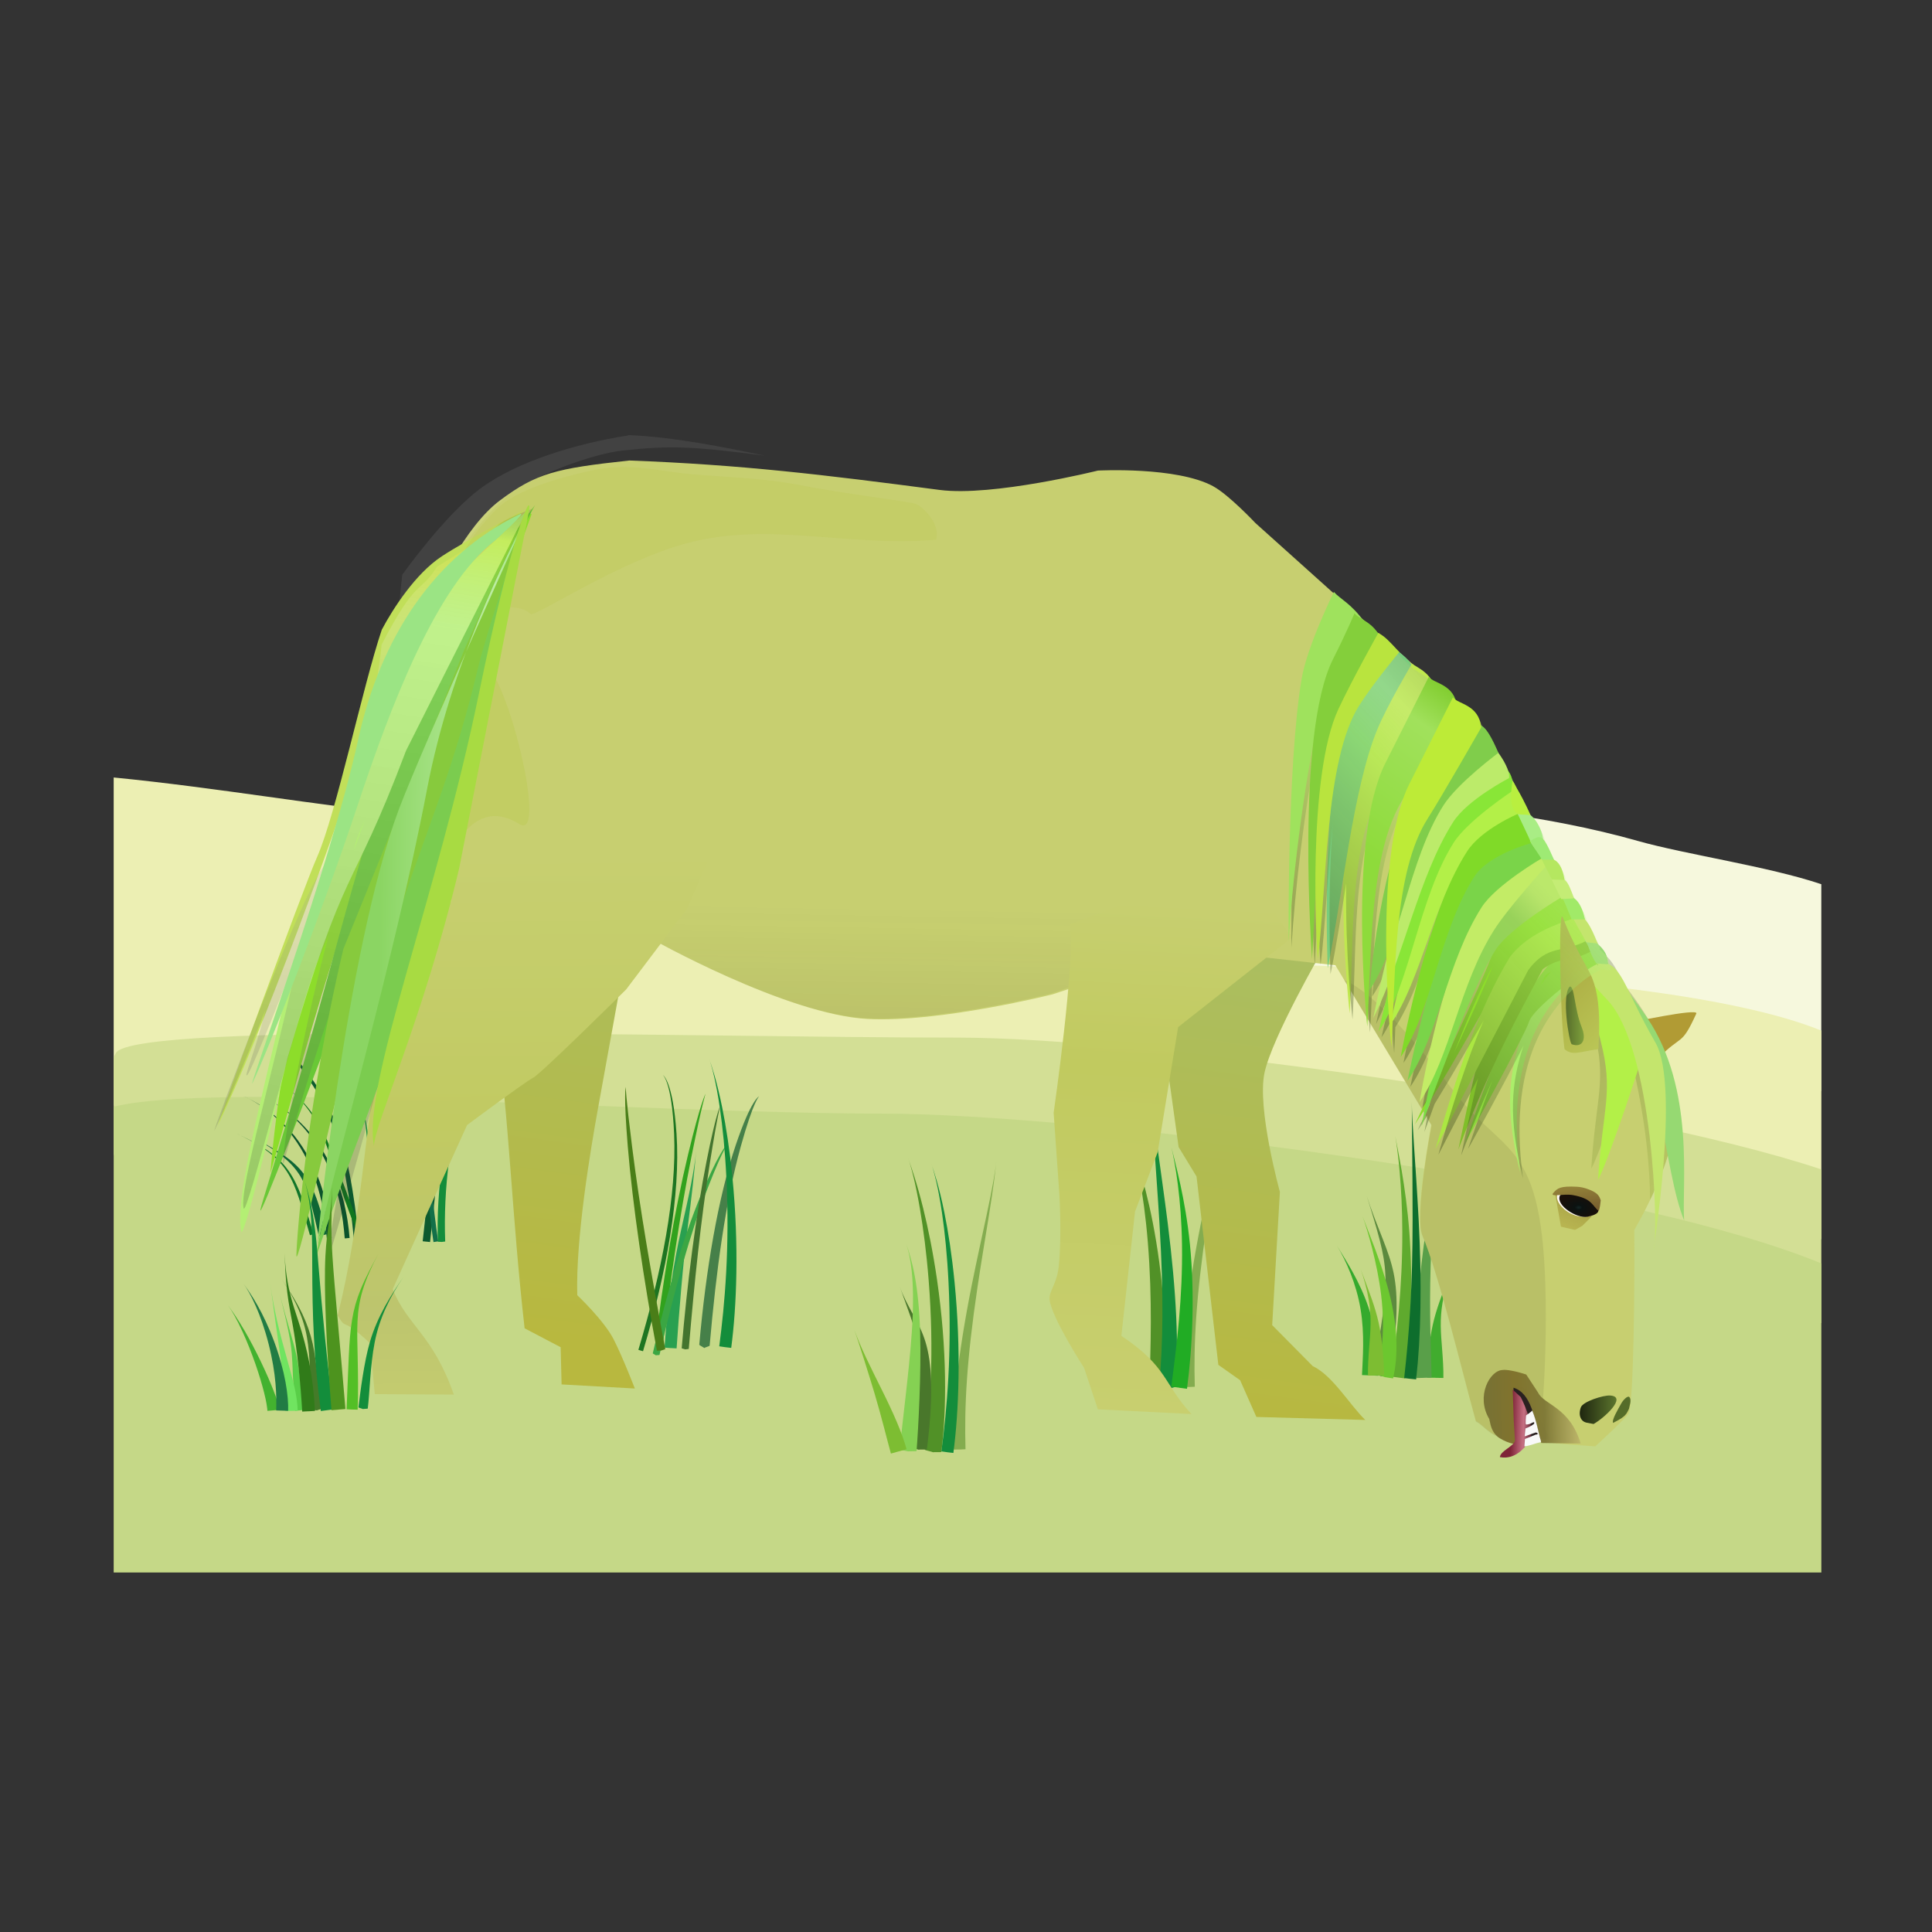 <?xml version="1.0" encoding="UTF-8"?>
<!-- Created with Inkscape (http://www.inkscape.org/) -->
<svg width="200" height="200" version="1.1" viewBox="0 0 52.917 52.917" xmlns="http://www.w3.org/2000/svg" xmlns:cc="http://creativecommons.org/ns#" xmlns:dc="http://purl.org/dc/elements/1.1/" xmlns:rdf="http://www.w3.org/1999/02/22-rdf-syntax-ns#" xmlns:xlink="http://www.w3.org/1999/xlink">
 <rect x="0" y="0" width="52.917" height="52.917" fill="#333333" stroke="none"/>
 <defs>
  <linearGradient id="linearGradient1672">
   <stop stop-color="#b8b83f" offset="0"/>
   <stop stop-color="#a9bf65" offset="1"/>
  </linearGradient>
  <linearGradient id="linearGradient1385" x1="41.387" x2="42.01" y1="39.118" y2="39.136" gradientUnits="userSpaceOnUse">
   <stop stop-color="#7e2437" offset="0"/>
   <stop stop-color="#c77083" offset=".555"/>
   <stop stop-color="#380b15" offset="1"/>
  </linearGradient>
  <linearGradient id="linearGradient1395" x1="43.269" x2="44.275" y1="38.612" y2="38.612" gradientUnits="userSpaceOnUse">
   <stop stop-color="#1e260f" offset="0"/>
   <stop stop-color="#5c752d" offset="1"/>
  </linearGradient>
  <linearGradient id="linearGradient1460" x1="40.744" x2="43.296" y1="38.598" y2="38.535" gradientUnits="userSpaceOnUse">
   <stop stop-color="#787234" offset="0"/>
   <stop stop-color="#81732d" stop-opacity=".996" offset=".291"/>
   <stop stop-color="#807a38" stop-opacity=".996" offset=".608"/>
   <stop stop-color="#bfb86b" offset="1"/>
  </linearGradient>
  <linearGradient id="linearGradient1547" x1="34.55" x2="36.553" y1="39.264" y2="24.39" gradientUnits="userSpaceOnUse" xlink:href="#linearGradient1672"/>
  <linearGradient id="linearGradient1941" x1="37.045" x2="42.73" y1="30.176" y2="24.737" gradientUnits="userSpaceOnUse">
   <stop stop-color="#73e23e" offset="0"/>
   <stop stop-color="#98d25a" offset=".845"/>
   <stop stop-color="#b7e46a" offset=".958"/>
   <stop stop-color="#bbe86b" offset="1"/>
  </linearGradient>
  <linearGradient id="linearGradient1983" x1="44.176" x2="42.252" y1="28.347" y2="26.667" gradientTransform="translate(-.035)" gradientUnits="userSpaceOnUse">
   <stop stop-color="#bac656" offset="0"/>
   <stop stop-color="#a9a73f" offset="1"/>
  </linearGradient>
  <linearGradient id="linearGradient1995" x1="42.846" x2="43.292" y1="27.914" y2="27.914" gradientTransform="translate(.047 -.094)" gradientUnits="userSpaceOnUse">
   <stop stop-color="#576e2b" offset="0"/>
   <stop stop-color="#7b9c3b" offset="1"/>
  </linearGradient>
  <linearGradient id="linearGradient2048" x1="37.305" x2="40.424" y1="23.327" y2="19.024" gradientUnits="userSpaceOnUse">
   <stop stop-color="#8edb3b" offset="0"/>
   <stop stop-color="#a1e15c" offset=".717"/>
   <stop stop-color="#7ac825" offset="1"/>
  </linearGradient>
  <linearGradient id="linearGradient5056" x1="43.403" x2="43.322" y1="33.122" y2="32.528" gradientUnits="userSpaceOnUse">
   <stop stop-color="#7a602f" offset="0"/>
   <stop stop-color="#917f38" offset="1"/>
  </linearGradient>
  <linearGradient id="linearGradient5068" x1="42.935" x2="43.302" y1="33.789" y2="32.941" gradientUnits="userSpaceOnUse">
   <stop stop-color="#ad9e34" stop-opacity=".479" offset="0"/>
   <stop stop-color="#95882d" stop-opacity=".64" offset="1"/>
  </linearGradient>
  <linearGradient id="linearGradient5204" x1="167.52" x2="201.63" y1="69.678" y2="37.151" gradientTransform="matrix(.265 0 0 .265 -7.129 11.6)" gradientUnits="userSpaceOnUse">
   <stop stop-color="#121b04" stop-opacity=".332" offset="0"/>
   <stop stop-color="#afe868" stop-opacity=".379" offset=".545"/>
   <stop stop-color="#d2f2a9" stop-opacity=".303" offset=".661"/>
   <stop stop-color="#101b04" stop-opacity=".365" offset="1"/>
  </linearGradient>
  <linearGradient id="linearGradient5239" x1="49.645" x2="52.023" y1="26.266" y2="32.206" gradientTransform="translate(-6.525 .444)" gradientUnits="userSpaceOnUse">
   <stop stop-color="#1f2f04" stop-opacity=".213" offset="0"/>
   <stop stop-color="#547d0b" stop-opacity=".128" offset="1"/>
  </linearGradient>
  <linearGradient id="linearGradient5252" x1="-84.249" x2="-83.943" y1="119.94" y2="101.7" gradientTransform="matrix(.265 0 0 .265 45.783 -2.126)" gradientUnits="userSpaceOnUse">
   <stop stop-color="#26170c" stop-opacity=".114" offset="0"/>
   <stop stop-color="#323412" stop-opacity="0" offset="1"/>
  </linearGradient>
  <linearGradient id="linearGradient5318" x1="-18.208" x2="-7.601" y1="120.63" y2="53.806" gradientTransform="matrix(.341 0 0 .341 17.472 -4.462)" gradientUnits="userSpaceOnUse">
   <stop stop-opacity=".199" offset="0"/>
   <stop stop-color="#fbfbfb" stop-opacity=".173" offset=".84"/>
   <stop stop-color="#efe820" stop-opacity=".271" offset=".953"/>
   <stop stop-opacity=".118" offset="1"/>
  </linearGradient>
  <linearGradient id="linearGradient5330" x1="30.244" x2="30.962" y1="38.996" y2="24.683" gradientUnits="userSpaceOnUse">
   <stop stop-color="#c8cf70" offset="0"/>
   <stop stop-color="#c1ca5f" offset=".685"/>
   <stop stop-color="#c7cf70" offset="1"/>
  </linearGradient>
  <linearGradient id="linearGradient5352" x1="16.5" x2="16.371" y1="39.229" y2="23.222" gradientTransform="translate(2.008 .146)" gradientUnits="userSpaceOnUse">
   <stop stop-color="#c7cf70" offset="0"/>
   <stop stop-color="#bdc56e" offset=".214"/>
   <stop stop-color="#c1ca62" offset=".541"/>
   <stop stop-color="#c7cf70" offset="1"/>
  </linearGradient>
  <linearGradient id="linearGradient5381" x1="9.191" x2="13.364" y1="24.097" y2="24.13" gradientTransform="translate(1.216 -.187)" gradientUnits="userSpaceOnUse">
   <stop stop-color="#8bd563" offset="0"/>
   <stop stop-color="#bceda2" offset=".738"/>
   <stop stop-color="#95e36b" offset="1"/>
  </linearGradient>
  <linearGradient id="linearGradient5399" x1="34.55" x2="36.553" y1="39.264" y2="24.39" gradientTransform="translate(.327 .047)" gradientUnits="userSpaceOnUse" xlink:href="#linearGradient1672"/>
  <radialGradient id="radialGradient1074" cx="43.237" cy="33.139" r=".539" gradientTransform="matrix(1 0 0 .643 0 11.765)" gradientUnits="userSpaceOnUse">
   <stop stop-color="#142625" offset="0"/>
   <stop stop-color="#0b1211" offset=".19"/>
   <stop stop-color="#190f09" offset="1"/>
  </radialGradient>
 </defs>
 <g>
  <path transform="scale(.265)" d="m103.82 81.729c-27.044 0-72.289 2.169-75.239 4.576-16.959 13.839 1 43.327 58.415 35.057 35.193-5.07 86.151-3.21 101.25-8.607v-21.366c-5.515-1.853-14.017-3.067-19.002-4.482-18.556-5.266-45.135-5.178-65.424-5.178z" fill="#f6f8dd" style="paint-order:normal"/>
  <path transform="scale(.265)" d="m40.822 83.992c-7-0.592-18.498-2.601-29.072-3.633v33.828c5.603 14.444 23.703 30.959 60.133 25.711 35.164-5.065 97.165-5.575 116.37-11.818v-21.557c-17.966-7.305-71.529-7.32-91.766-7.32-20.283 0-36.968-15.267-55.662-15.211z" fill="#ecefb3" style="paint-order:normal"/>
  <path transform="scale(.265)" d="m46.021 106.79c-18.131-0.018-33.113 0.38-34.041 2.043-0.083 0.149-0.155 0.301-0.23 0.451v10.008c6.15 14.269 36.694 29.219 82.4 22.635 34.175-4.923 77.631-2.09 94.1-5.189v-15.871c-20.739-6.912-70.248-13.623-89.295-13.623-13.522 0-34.802-0.435-52.934-0.453z" fill="#d3df95" style="paint-order:normal"/>
  <path transform="scale(.265)" d="m28.301 113.37c-7.557-0.017-13.523 0.249-16.551 1.018v48.141h176.5v-31.945c-21.54-8.867-77.783-15.48-96.838-15.48-16.902 0-44.675-1.692-63.111-1.732z" fill="#c5d887" style="paint-order:normal"/>
 </g>
 <g>
  <path d="m39.312 37.738l0.222 4e-3c0.004-0.24-0.013-0.512-0.036-0.806-0.016-0.211-0.034-0.414-0.036-0.616-0.003-0.207 0.011-0.409 0.048-0.637 0.049-0.298 0.136-0.613 0.221-0.85-0.082 0.229-0.206 0.54-0.306 0.828-0.077 0.222-0.137 0.423-0.184 0.635-0.047 0.21-0.077 0.417-0.099 0.634-0.028 0.269-0.048 0.596-0.052 0.803l0.222 4e-3z" fill="#41ac2e"/>
  <path d="m11.678 34.008l0.101 0.011c0.189-1.754 0.425-4.092 0.74-5.804 0.318-1.732 0.707-2.765 1.031-3.492-0.326 0.73-0.759 1.736-1.131 3.472-0.365 1.702-0.654 4.056-0.842 5.803l0.101 0.011z" fill="#0c5a2e"/>
  <path d="m11.938 34.01l0.065-0.01c-0.133-0.868-0.316-2.343-0.185-4.13 0.135-1.839 0.551-3.304 0.921-4.294-0.373 0.997-0.815 2.437-0.987 4.288-0.166 1.786-0.013 3.286 0.121 4.156l0.065-0.01z" fill="#137049"/>
  <path d="m10.361 34.068c5.03e-4 -0.002 0.121 0.028 0.121 0.026 0.171-0.591 0.353-1.456 0.485-2.681 0.098-0.905 0.151-1.851 0.173-2.756 0.058-2.318-0.041-3.015-0.041-3.015s0.045 0.701-0.082 3.01c-0.05 0.903-0.128 1.839-0.247 2.737-0.162 1.221-0.356 2.051-0.525 2.636-4.95e-4 0.002 0.117 0.041 0.116 0.043z" fill="#0c5a2e"/>
  <path d="m12.094 34.017c-6.1e-5 -0.002 0.1-0.01 0.1-0.012-0.052-1.423 0.122-3.019 0.678-4.746 0.513-1.592 0.789-1.945 0.789-1.945s-0.314 0.327-0.884 1.912c-0.609 1.696-0.835 3.36-0.783 4.785 6e-5 0.002 0.1 3e-3 0.1 0.005z" fill="#138d3b"/>
  <path d="m10.992 34.051c0.002-0.005 0.105 0.011 0.107 0.006 0.262-0.822 0.53-1.993 0.613-3.487 0.079-1.422-0.031-2.737-0.091-3.495 0.059 0.753 0.119 2.083-0.012 3.487-0.14 1.497-0.444 2.607-0.708 3.432-0.002 0.005 0.092 0.052 0.091 0.057z" fill="#0f6d38"/>
  <path d="m9.76 33.951l0.066-0.006c-0.117-1.225-0.317-2.413-0.684-3.319-0.135-0.334-0.28-0.6-0.433-0.836-0.146-0.225-0.29-0.408-0.43-0.598-0.287-0.388-0.465-0.586-0.569-0.688-0.133-0.132-0.155-0.124-0.155-0.124s0.015 0.003 0.136 0.142c0.093 0.108 0.26 0.316 0.534 0.709 0.136 0.196 0.272 0.38 0.411 0.606 0.145 0.236 0.281 0.499 0.408 0.828 0.347 0.899 0.534 2.068 0.651 3.292l0.066-0.006z" fill="#0c5a2e"/>
  <path d="m9.915 33.893l0.061-0.026c-0.207-0.479-0.373-0.899-0.591-1.504-0.142-0.396-0.278-0.79-0.418-1.115-0.146-0.34-0.3-0.615-0.5-0.868-0.264-0.333-0.573-0.577-0.834-0.761 0.261 0.185 0.564 0.437 0.813 0.777 0.189 0.257 0.328 0.535 0.46 0.877 0.125 0.325 0.248 0.727 0.379 1.125 0.195 0.59 0.371 1.062 0.57 1.522l0.061-0.026z" fill="#10771e"/>
  <path d="m9.509 33.913l0.066-5e-3c-0.043-0.564-0.196-1.487-0.702-2.337-0.521-0.876-1.192-1.308-1.705-1.546 0.513 0.238 1.167 0.701 1.647 1.579 0.468 0.856 0.585 1.76 0.627 2.315l0.066-5e-3z" fill="#0b532b"/>
  <path d="m10.07 33.855l0.066 0.006c0.042-0.482 0.086-1.26 0.023-2.079-0.067-0.869-0.236-1.611-0.379-2.202 0.141 0.581 0.282 1.351 0.313 2.206 0.03 0.817-0.047 1.582-0.089 2.064l0.066 0.006z" fill="#138d3b"/>
  <path d="m11.079 29.435z"/>
  <path d="m17.549 36.991l0.063 0.019c0.647-2.16 1.029-4.29 0.918-5.954-0.098-1.464-0.377-1.615-0.377-1.615s0.248 0.17 0.311 1.619c0.072 1.669-0.33 3.744-0.979 5.912l0.063 0.019z" fill="#1d7521"/>
  <path d="m18.044 36.881l0.102 0.012c0.217-1.841 0.46-3.558 0.799-5.245 0.292-1.454 0.382-1.695 0.382-1.695s-0.135 0.225-0.482 1.673c-0.379 1.58-0.697 3.496-0.903 5.243l0.102 0.012z" fill="#31a21d"/>
  <path d="m18.367 36.923c2.8e-5 -4.26e-4 0.165 0.009 0.165 0.009 0.063-0.954 0.179-2.364 0.296-3.257 0.118-0.894 0.2-1.652 0.239-2.166-0.039 0.514-0.202 1.254-0.402 2.137-0.226 0.998-0.383 2.05-0.463 3.265-2.9e-5 4.28e-4 0.165 0.013 0.165 0.013z" fill="#29a050"/>
  <path d="m17.964 37.122c0.002-0.007 0.099-0.005 0.1-0.012 0.405-1.753 0.838-3.337 1.338-4.614 0.425-1.086 0.548-1.186 0.548-1.186s-0.16 0.071-0.636 1.15c-0.535 1.214-1.042 2.902-1.435 4.608-0.002 0.007 0.087 0.048 0.085 0.055z" fill="#3ba643"/>
  <path d="m18.766 36.96c3.57e-4 -0.004 0.099-0.009 0.099-0.013 0.157-1.859 0.331-3.538 0.583-5.122 0.214-1.347 0.282-1.542 0.282-1.542s-0.112 0.181-0.378 1.524c-0.292 1.477-0.533 3.363-0.681 5.123-3.59e-4 0.004 0.096 0.025 0.096 0.029z" fill="#43742e"/>
  <path d="m19.288 36.925c0.001-0.016 0.148-0.052 0.149-0.068 0.182-2.087 0.437-3.96 0.851-5.449 0.353-1.271 0.505-1.381 0.505-1.381s-0.212 0.066-0.642 1.339c-0.481 1.422-0.82 3.43-0.998 5.466-0.001 0.016 0.137 0.077 0.135 0.093z" fill="#468049"/>
  <path d="m18.111 36.991c-5.88e-4 -0.003 0.112-0.034 0.111-0.037-0.387-2.067-0.696-3.848-0.911-5.562-0.179-1.426-0.172-1.622-0.172-1.622s-0.063 0.195 0.056 1.634c0.131 1.583 0.436 3.663 0.798 5.593 5.89e-4 0.003 0.117-0.009 0.117-0.006z" fill="#4a7e18"/>
  <path d="m19.864 36.899c5.7e-5 -4.29e-4 0.164 0.02 0.164 0.019 0.148-1.123 0.217-2.802 0.032-4.68-0.073-0.74-0.173-1.384-0.28-1.909-0.142-0.7-0.279-1.114-0.362-1.347 0.082 0.23 0.195 0.657 0.298 1.358 0.077 0.527 0.143 1.174 0.179 1.91 0.095 1.919-0.044 3.477-0.195 4.625-5.6e-5 4.26e-4 0.164 0.023 0.164 0.024z" fill="#138d3b"/>
  <path d="m25.552 39.777c9.35e-4 -0.007 0.23 0.001 0.231-0.006 0.147-1.137 0.161-2.804-0.119-4.728-0.11-0.756-0.246-1.417-0.379-1.952-0.176-0.709-0.33-1.137-0.41-1.364 0.08 0.224 0.2 0.669 0.322 1.382 0.092 0.539 0.18 1.207 0.239 1.959 0.156 1.98 0.043 3.486-0.106 4.643-9.04e-4 7e-3 0.223 0.058 0.222 0.065z" fill="#519127"/>
  <path d="m26.28 39.702c-1.2e-5 -3.96e-4 0.165-0.006 0.165-0.007-0.034-1.166 0.03-2.436 0.328-4.437 0.101-0.681 0.23-1.446 0.311-1.952 0.128-0.802 0.172-1.169 0.206-1.513-0.03 0.311-0.108 0.74-0.27 1.501-0.111 0.519-0.271 1.238-0.41 1.935-0.382 1.923-0.529 3.348-0.496 4.475 1.1e-5 4.01e-4 0.165-0.003 0.165-0.003z" fill="#84ac4f"/>
  <path d="m25.949 39.777c5.7e-5 -4.29e-4 0.164 0.02 0.164 0.019 0.148-1.123 0.217-2.802 0.032-4.68-0.073-0.74-0.173-1.384-0.28-1.909-0.142-0.7-0.279-1.114-0.362-1.347 0.082 0.23 0.195 0.657 0.298 1.358 0.077 0.527 0.143 1.174 0.179 1.91 0.095 1.919-0.044 3.477-0.195 4.625-5.6e-5 4.26e-4 0.164 0.023 0.164 0.024z" fill="#138d3b"/>
  <path d="m31.704 38.123c2.61e-4 -7e-3 0.23-0.02 0.23-0.027 0.039-1.081-0.022-2.609-0.267-4.094-0.241-1.462-0.555-2.301-0.71-2.736 0.148 0.416 0.365 1.327 0.482 2.764 0.126 1.557 0.079 2.911 0.038 4.05-2.51e-4 7e-3 0.228 0.036 0.227 0.043z" fill="#519127"/>
  <path d="m32.56 37.99c-1.2e-5 -3.96e-4 0.165-0.006 0.165-0.007-0.034-1.166 0.03-2.436 0.328-4.437 0.101-0.681 0.23-1.446 0.311-1.952 0.128-0.802 0.172-1.169 0.206-1.513-0.03 0.311-0.108 0.74-0.27 1.501-0.111 0.519-0.271 1.238-0.41 1.935-0.382 1.923-0.529 3.348-0.496 4.475 1.1e-5 4.01e-4 0.165-0.003 0.165-0.003z" fill="#84ac4f"/>
  <path d="m31.968 38.057c0.002-0.019 0.229-0.059 0.23-0.079 0.09-1.114 0.027-2.553-0.215-4.482-0.093-0.743-0.195-1.442-0.273-2.018-0.108-0.8-0.157-1.279-0.164-1.619 0.008 0.395 0.018 0.766 0.075 1.628 0.039 0.581 0.093 1.285 0.137 2.03 0.123 2.04 0.092 3.24-0.004 4.425-0.002 0.019 0.216 0.095 0.214 0.115z" fill="#138d3b"/>
  <path d="m32.296 38.01l0.216 0.028c0.149-1.133 0.218-2.572 0.08-3.953-0.126-1.263-0.403-2.218-0.507-2.66 0.106 0.451 0.272 1.414 0.29 2.672 0.02 1.425-0.139 2.709-0.294 3.883l0.216 0.028z" fill="#21ac24"/>
  <path d="m25.155 39.707c9.35e-4 -0.007 0.23 0.001 0.231-0.006 0.074-0.562 0.133-1.26 0.117-1.849-0.012-0.455-0.065-0.805-0.156-1.102-0.089-0.289-0.209-0.51-0.323-0.719-0.169-0.308-0.285-0.524-0.382-0.795 0.081 0.229 0.195 0.534 0.299 0.832 0.079 0.228 0.146 0.452 0.182 0.732 0.037 0.283 0.041 0.612 0.012 1.045-0.038 0.578-0.128 1.226-0.202 1.797-9.21e-4 7e-3 0.223 0.058 0.222 0.065z" fill="#49772b"/>
  <path d="m24.874 39.753c4.15e-4 -0.005 0.23-0.003 0.23-0.008 0.05-0.629 0.131-2.147 0.099-3.237-0.039-1.316-0.218-1.984-0.398-2.489 0.17 0.479 0.255 1.225 0.168 2.484-0.079 1.15-0.27 2.504-0.326 3.205-4.16e-4 0.005 0.226 0.039 0.226 0.044z" fill="#85d153"/>
  <path d="m24.617 39.753l0.214-0.06c-0.128-0.459-0.356-0.978-0.671-1.612-0.321-0.647-0.582-1.16-0.758-1.653 0.103 0.29 0.406 1.25 0.551 1.735 0.188 0.628 0.346 1.28 0.449 1.65l0.214-0.06z" fill="#7dbd32"/>
  <path d="m38.296 37.73s0.19 0.025 0.19 0.025c0.151-1.142 0.223-2.585 0.115-4.013-0.096-1.266-0.322-2.264-0.385-2.623 0.066 0.378 0.191 1.356 0.193 2.631 0.003 1.483-0.146 2.763-0.303 3.955 0 0 0.19 0.025 0.19 0.025z" fill="#5faa2e"/>
  <path d="m39.002 37.738s0.21-0.006 0.21-0.006c-0.035-1.203-0.07-2.169-0.009-3.578 0.041-0.944 0.149-2.307 0.177-2.594-0.048 0.491-0.232 1.415-0.387 2.576-0.17 1.272-0.234 2.529-0.202 3.609 0 0 0.21-0.006 0.21-0.006z" fill="#599f49"/>
  <path d="m38.624 37.765c4.7e-5 -4.23e-4 0.164 0.017 0.164 0.016 0.131-1.17 0.161-2.615 0.068-4.383-0.083-1.56-0.191-2.732-0.186-3.222-0.004 0.49 0.021 1.669 0.021 3.227-4.7e-5 1.864-0.091 3.092-0.231 4.342-4.7e-5 4.2e-4 0.164 0.02 0.164 0.02z" fill="#0e6e2d"/>
  <path d="m37.526 37.672s0.222 9e-3 0.222 9e-3c0.019-0.476-0.032-1.18-0.267-1.877-0.239-0.71-0.608-1.265-0.865-1.691 0.254 0.421 0.534 1.048 0.65 1.746 0.116 0.698 0.058 1.336 0.039 1.804 0 0 0.222 9e-3 0.222 9e-3z" fill="#35aa2d"/>
  <path d="m37.83 37.695c0.001-0.006 0.23 0.011 0.231 0.005 0.083-0.504 0.168-1.164 0.187-1.713 0.015-0.432-0.009-0.784-0.076-1.114-0.066-0.323-0.172-0.61-0.29-0.915-0.18-0.461-0.313-0.782-0.448-1.202 0.095 0.298 0.272 0.877 0.361 1.23 0.081 0.319 0.134 0.603 0.149 0.916 0.015 0.313-0.009 0.644-0.063 1.055-0.068 0.517-0.19 1.174-0.271 1.669-0.001 0.006 0.221 0.063 0.22 0.07z" fill="#5c8a3e"/>
  <path d="m37.929 37.719c8.1e-4 -0.003 0.226 0.039 0.227 0.035 0.134-0.571 0.143-1.352-0.101-2.325-0.209-0.834-0.612-1.774-0.732-2.111 0.133 0.374 0.402 1.283 0.506 2.153 0.119 0.992 0.006 1.649-0.118 2.179-7.54e-4 0.003 0.219 0.066 0.219 0.069z" fill="#6cc72f"/>
  <path d="m37.69 37.672l0.222-4e-3c-0.004-0.207-0.024-0.534-0.052-0.803-0.023-0.217-0.053-0.424-0.099-0.634-0.047-0.212-0.107-0.414-0.184-0.635-0.1-0.288-0.224-0.599-0.306-0.828 0.084 0.237 0.172 0.551 0.221 0.85 0.038 0.229 0.051 0.431 0.048 0.637-0.002 0.201-0.02 0.405-0.036 0.616-0.023 0.294-0.04 0.566-0.036 0.806l0.222-4e-3z" fill="#7dbd32"/>
  <path d="m10.201 33.957l0.099 0.021c0.193-0.886 0.295-1.976 0.202-3.478-0.084-1.357-0.274-2.733-0.331-3.449 0.033 0.414 0.204 2.415 0.23 3.453 0.037 1.518-0.106 2.542-0.299 3.431l0.099 0.021z" fill="#148e49"/>
  <path d="m9.018 33.913l0.066-5e-3c-0.043-0.564-0.196-1.487-0.702-2.337-0.521-0.876-1.192-1.308-1.705-1.546 0.513 0.238 1.167 0.701 1.647 1.579 0.468 0.856 0.585 1.76 0.627 2.315l0.066-5e-3z" fill="#0b532b"/>
  <path d="m8.842 33.831l0.11-0.026c-0.062-0.262-0.167-0.667-0.284-0.985-0.095-0.256-0.204-0.478-0.354-0.676-0.15-0.197-0.33-0.355-0.546-0.504-0.275-0.19-0.625-0.374-0.868-0.504 0.247 0.133 0.581 0.329 0.841 0.54 0.203 0.164 0.358 0.333 0.48 0.532 0.121 0.198 0.203 0.417 0.275 0.668 0.084 0.292 0.18 0.74 0.237 0.981l0.11-0.026z" fill="#0e6635"/>
  <path d="m8.538 33.819l0.049-0.014c-0.073-0.253-0.204-0.7-0.324-1.022-0.1-0.269-0.212-0.508-0.361-0.718-0.15-0.212-0.328-0.381-0.548-0.536-0.285-0.201-0.63-0.367-0.887-0.487 0.259 0.12 0.598 0.294 0.875 0.503 0.213 0.161 0.381 0.336 0.518 0.548 0.136 0.211 0.236 0.449 0.326 0.717 0.102 0.302 0.236 0.789 0.303 1.022l0.049-0.014z" fill="#107529"/>
 </g>
 <g>
  <path d="m31.65 26.89 0.632 4.527 0.491 0.807 0.597 5.159 0.597 0.421 0.445 1.006 2.983 0.082c-0.417-0.398-0.895-1.222-1.439-1.474l-1.111-1.123 0.211-3.65s-0.632-2.281-0.421-3.264c0.211-0.983 1.614-3.404 1.614-3.404s-3.088 0.07-3.229 0.105c-0.14 0.035-1.369 0.807-1.369 0.807z" fill="url(#linearGradient1547)"/>
  <rect x="41.34" y="37.99" width="1.314" height="1.416" fill="#292020" style="paint-order:normal"/>
  <path d="m45.41 28.995c0.668-0.69 0.628-0.305 1.052-1.234 0.073-0.161-1.885 0.262-1.885 0.262z" fill="#b19b34"/>
  <path d="m33.232 13.321c0.425 0.23 1.158 1.009 1.158 1.009l6.303 5.658 3.834 7.315c0.367 0.895 1.189 1.725 1.366 2.64 0.25 1.456-1.13 3.744-1.13 3.744 0.013 1.439-0.013 4.844-0.162 5.039-0.152 0.199-0.908 0.89-0.908 0.89-0.398-0.033-0.926-0.056-1.194-0.102-0.913-1.82-0.561-1.384-1.167-1.713l0.133 0.731 0.044 0.945c-0.734-0.119-0.839-0.435-1.087-0.554-0.377-1.351-1.014-4.038-1.465-5.087-0.231-0.537 0.247-3.027 0.247-3.027l-2.628-4.371-4.023-0.444-3.723 1.241s-3.08 0.775-5.051 0.676c-2.244-0.113-5.968-2.215-5.968-2.215l-5.394-2.907c-1.108-0.914-0.994-2.058-0.48-6.59 0 0 0.774-1.762 1.758-2.494 0.999-0.743 1.514-0.874 3.544-1.092 3.072 0.116 5.314 0.388 8.497 0.806 1.448 0.19 4.335-0.53 4.335-0.53s2.153-0.116 3.16 0.43z" fill="#c7cf70"/>
  <path d="m17.192 11.929c-1.401 0.218-3.038 0.711-4.037 1.454-0.984 0.732-2.138 2.361-2.138 2.361-0.058 0.515-0.098 0.987-0.124 1.429 0.352 0.02 0.664 0.031 0.664 0.031s0.724-2.19 2.293-3.581c0.638-0.566 2.39-1.195 3.178-1.28 1.347-0.146 1.909-0.122 3.922 0.138-1.093-0.228-2.519-0.517-3.745-0.564z" fill="#fff" fill-opacity=".076"/>
  <path d="m36.814 26.842 2.396 3.985s-0.478 2.49-0.247 3.027c0.451 1.049 1.088 3.737 1.465 5.088 0.248 0.119 0.353 0.435 1.087 0.554l-0.044-0.945-0.132-0.731c0.514 0.279 0.382 0.09 0.874 1.112 0.081-0.879 0.126-1.837 0.126-2.864 0-4.859-1.023-4.3-2.447-6.085-0.364-0.457-2.021-2.707-3.077-3.14z" fill="#1f110a" fill-opacity=".081"/>
  <path d="m39.348 19.063c-0.067-0.629-0.5-0.748-0.687-0.896 0 0-1.181 1.682-1.391 2.3-0.858 2.528-0.302 7.291-0.302 7.291 0.12-1.971-0.038-4.71 0.916-6.204 0.39-0.612 1.464-2.491 1.464-2.491z" fill="#c0e84e" style="paint-order:normal"/>
  <path d="m43.171 25.122c-0.132-0.176-0.249-0.262-0.409-0.608 0 0-1.678 0.733-1.896 1.622-0.112 0.458-2.114 4.662-2.114 4.662 0.848-1.244 1.672-2.865 2.625-4.359 0.39-0.612 1.794-1.317 1.794-1.317z" fill="#8ddd2a" style="paint-order:normal"/>
  <path d="m17.319 24.133-0.223 2.269-0.712 3.929c-0.219 1.21-0.617 3.603-0.573 5.144 0 0 0.732 0.69 0.997 1.21 0.249 0.487 0.58 1.346 0.58 1.346l-2.006-0.112-0.026-1.019-0.987-0.518c-0.351-3.074-0.421-5.749-0.772-8.189l-1.142-5.334c1.878-0.27 3.805-0.141 4.863 1.275z" fill="url(#linearGradient5399)"/>
  <path d="m14.408 13.939s-1.612 0.841-2.31 1.3c-0.716 0.471-1.336 1.432-1.641 2.009-0.527 1.565-1.251 5.047-1.772 6.225-0.405 0.915-2.845 7.606-2.712 7.336 1.052-2.139 3.543-8.851 3.905-10.276 0.089-0.35 0.591-1.596 0.772-2.048 0.181-0.452 1.236-2.622 1.597-2.848 0.361-0.226 2.162-1.698 2.162-1.698z" fill="#c1df59" style="paint-order:normal"/>
  <path d="m12.343 16.659c-0.352 3.987 0.76 4.915 1.146 5.911l4.269 3.106s3.724 2.102 5.968 2.215c1.971 0.099 5.051-0.676 5.051-0.676l3.723-1.241 0.187 0.021v-9.534z" fill="url(#linearGradient5252)"/>
  <path d="m18.811 24.902-1.661 2.199s-2.334 2.311-2.544 2.416c-0.211 0.105-1.813 1.298-1.813 1.298l-2.036 4.492c0.386 0.994 1.099 1.24 1.673 2.89l-2.165-0.012-0.128-1.392c-0.833-0.783-0.61-0.31-0.889-0.761 0.658-2.62 0.747-5.178 1.17-7.405l1.933-3.949c-0.01-0.51-0.083-1.245-0.287-2.743-0.035-0.211-0.043-2.141 0.203-2.281 0.519-0.079 8.567 0.206 8.626 0.5z" fill="url(#linearGradient5352)"/>
  <path d="m13.583 13.963c0.556-0.564 1.785-0.886 2.557-1.063 1.139-0.262 1.815 0.018 2.98 0.105 0.98 0.073 1.914 0.106 2.877 0.298 1.023 0.203 2.877 0.43 3.076 0.496 0.198 0.066 0.698 0.554 0.566 0.984-2.484 0.204-4.538-0.505-6.802 0.088-1.867 0.489-4.202 2.045-4.301 1.947-0.617-0.606-2.53 0.599-2.295-0.473 0.211-0.961 0.652-1.681 1.342-2.382z" fill="#c0c959" fill-opacity=".389"/>
  <path d="m14.56 14.088c-0.17-0.226-0.486 1.266-0.692 0.82 0 0-0.918 1.735-1.696 2.62-2.213 2.518-4.222 8.357-4.769 14.61 0.749-2.493 2.904-11.188 5.363-14.008 0.614-0.704 1.793-4.043 1.793-4.043z" fill="#8ddd2a" style="paint-order:normal"/>
  <path d="m14.658 13.829s-0.852 1.157-1.056 1.385c-1.779 1.998-2.395 4.268-3.11 6.373-0.946 2.784-1.61 5.834-3.279 11.257-0.792 2.573 4.501-11.561 5.192-13.811 0.759-2.473 2.252-5.204 2.252-5.204z" fill="#69c836" style="paint-order:normal"/>
  <path d="m14.224 22.57c-2.682-1.661-2.85 6.683-4.297 6.805-0.774 0.065 2.147-5.79 2.147-7.169s-1.045-1.988 1.075-3.952c0.557-0.516 1.931 4.846 1.075 4.316z" fill="#b9c94f" fill-opacity=".389" style="paint-order:normal"/>
  <path d="m14.426 13.992-3.304 6.567c-1.55 4.104-1.622 2.866-3.248 8.422 0 0-1.202 5.113-1.269 4.747-0.159-0.857 0.406-3.061 1.389-7.187 0 0 2.493-7.697 3.216-9.522" fill="#b4ef74" style="paint-order:normal"/>
  <path d="m14.584 13.934s-0.614 0.221-0.868 0.39c-0.015 0.01-0.029 0.021-0.043 0.031-0.609 0.549-1.199 0.837-1.705 1.17-0.482 0.763-0.54 0.253-1.518 2.134 0.011 0.191-0.724 5.256-1.506 5.968-0.601 0.547-3.203 7.606-3.07 7.336 0.349-0.71 0.86-1.938 1.395-3.295-0.272 1.124-0.629 1.924-0.489 1.768 0.126-0.14 1.186-2.776 1.5-3.703-0.837 3.825-1.726 6.804-1.609 7.355 0.077 0.364 1.522-5.608 2.083-6.891 1.364-3.116 0.591-2.361 1.237-3.733-1.52 4.061-2.407 9.858-2.214 9.376 1.561-5.84 3.84-10.404 4.531-12.653 0.441-1.438 1.105-2.898 1.604-3.923-0.172 0.562-0.729 2.388-0.91 3.153-0.618 2.614-1.259 4.256-1.974 6.362-0.946 2.784-2.249 10.418-2.076 9.845 0.726-2.395 1.948-6.808 2.598-9.644 0.545-2.377 1.984-8.598 2.441-9.877 0.316-0.641 0.569-1.121 0.569-1.121s-0.098 0.132-0.128 0.172c0.033-0.048 0.154-0.221 0.154-0.221zm-2.488 1.775c-0.065 0.069-0.131 0.137-0.194 0.208 0.076-0.098 0.143-0.175 0.194-0.208z" fill="url(#linearGradient5318)" style="paint-order:normal"/>
  <path d="m13.559 14.806s0.945-0.85 0.67-0.718c-2.351 1.133-3.816 3.402-4.421 6.179-0.739 3.39-3.121 9.875-2.886 9.383 0.428-0.898 1.948-4.803 2.864-7.564 0.928-2.796 2.165-6.041 3.774-7.281z" fill="#9be484" style="paint-order:normal"/>
  <path d="m43.461 38.967c-0.157-0.029-0.241-0.196-0.162-0.42 0.055-0.158 0.617-0.337 0.804-0.324 0.48 0.031-0.169 0.622-0.455 0.78z" fill="url(#linearGradient1395)" style="paint-order:normal"/>
  <path d="m41.803 37.648c-0.28-0.093-0.552-0.142-0.646-0.124-0.351 0.008-0.741 0.719-0.367 1.341 0.046 0.238 0.091 0.36 0.221 0.478 0.147 0.133 0.61 0.305 0.576 0.136-0.06-0.294-0.146-1.288-0.132-1.47 0.489 0.152 0.571 0.836 0.759 1.514l1.081 0.016c-0.301-1.004-1.003-1.054-1.168-1.397z" fill="url(#linearGradient1460)" style="paint-order:normal"/>
  <path d="m41.496 39.462-0.035-0.557-0.028-0.844 0.219 0.204s0.388 0.737 0.266 1.115c-0.054 0.167-0.366 0.622-0.836 0.53 0.013-0.171 0.366-0.283 0.413-0.448z" fill="url(#linearGradient1385)"/>
  <path d="m41.752 39.618c0.179-0.027 0.302-0.089 0.458-0.12-0.08-0.29-0.124-0.577-0.243-0.866 0.002 0.02-0.169 0.135-0.169 0.135s-0.025 0.247 9.6e-4 0.249c0.092 0.007 0.198-0.066 0.204-0.064 0.042 0.011 0.006 0.054 0.006 0.054s-0.092 0.069-0.227 0.12l-0.022 0.215 0.305-0.106c0.087 0.019 0.053 0.063 0.002 0.057l-0.299 0.121z" fill="#f9f9f9"/>
  <path d="m44.617 38.588c0.012-0.073 0.081-0.247 0.01-0.323-0.044-0.048-0.169 0.08-0.221 0.174-0.094 0.171-0.27 0.462-0.222 0.534 0.173-0.094 0.321-0.164 0.388-0.296z" fill="#556c29" style="paint-order:normal"/>
  <path d="m42.596 32.699 0.158 0.9 0.385 0.088 0.199-0.111 0.257-0.257z" fill="url(#linearGradient5068)" style="paint-order:normal"/>
  <path d="m43.798 33.157c-0.596 0.558-1.579-0.418-0.952-0.585 0.341 0 0.952 0.428 0.952 0.585z" fill="#fef8f2" style="paint-order:normal"/>
  <path d="m43.479 33.326c-0.282 0.056-0.862-0.303-0.757-0.572 0.175-0.279 0.967 0.016 1.056 0.384 0.017 0.07-0.06 0.141-0.299 0.188z" fill="url(#radialGradient1074)" style="paint-order:normal"/>
  <path d="m43.791 33.172c-0.187-0.154-0.181-0.345-0.714-0.439-0.254-0.045-0.64 0.067-0.533-0.058 0.111-0.129 0.184-0.195 0.654-0.17 0.173 0.009 0.35 0.078 0.447 0.131 0.124 0.069 0.162 0.13 0.199 0.24-0.017 0.123-0.018 0.178-0.052 0.295z" fill="url(#linearGradient5056)" style="paint-order:normal"/>
  <path d="m43.574 26.042c-0.461 0-0.507 0.124-0.256 0.453-0.023 0.319 0.132 0.914 0.335 1.703 0.365 1.422 0.063 1.789-0.069 3.808 0.138-0.203 0.697-1.778 1.092-3.012 0.429 1.762 0.516 3.125 0.519 3.869 0.229-0.384 0.15-0.575 0.22-1.942 0.165 0.88-0.075 0.613 0.136 1.125 0.259-0.65 0.699-2.52-0.626-4.481-0.144-0.213-0.306-0.43-0.455-0.623-0.294-0.602-0.463-0.901-0.896-0.901z" fill="url(#linearGradient5239)" style="paint-order:normal"/>
  <path d="m45.038 28.748c-0.379 1.248-1.109 3.327-1.268 3.561 0.132-2.019 0.434-2.387 0.069-3.808-0.366-1.424-0.581-2.22 0.141-1.891 0.621 0.742 0.67 1.223 1.057 2.138z" fill="#b3f048" style="paint-order:normal"/>
  <path d="m29.303 25.32c0.162 0.955-0.444 5.161-0.444 5.161l0.159 2.259s0.064 1.144-0.018 1.936c-0.052 0.504-0.275 0.684-0.252 0.92 0.046 0.479 0.945 1.87 0.945 1.87l0.377 1.135 2.563 0.129c-0.781-0.846-0.641-1.288-1.919-2.141l0.374-3.404 0.62-1.626 0.561-3.427 3.136-2.469c-0.58-0.627-0.465-1.08-1.93-1.928z" fill="url(#linearGradient5330)"/>
  <path d="m44.253 26.737c1.215 2.127 1.315 5.331 1.875 6.689-0.068-0.978 0.308-3.596-1.017-5.557-0.358-0.53-0.858-1.132-0.858-1.132z" fill="#96d972" style="paint-order:normal"/>
  <path d="m45.343 28.558c0.689 1.194-0.091 5.837-0.05 5.672 0.141-0.561-0.026-5.52-1.257-6.83-0.752-0.8-0.952-1.056-0.276-1.056 0.676 0 0.673 0.637 1.582 2.213z" fill="#c4e56d" style="paint-order:normal"/>
  <path d="m43.715 26.41c-1.077 0.63-2.567 2.15-2.077 5.706-0.626-2.562-0.105-3.348 0.69-5.44 0.227-0.598 1.387-0.267 1.387-0.267z" fill="#abee6a" style="paint-order:normal"/>
  <path d="m43.764 26.45s-0.144-0.446-0.442-0.673c-1.659 0.521-2.874 4.674-3.188 5.518-0.037 0.101 1.64-2.959 1.745-3.307 0.134-0.449 2.061-1.832 1.885-1.538z" fill="#8cd83b" style="paint-order:normal"/>
  <path d="m43.587 26.057c-0.122-0.306-0.181-0.499-0.334-0.619-0.495 0.17-1.174 0.431-1.669 1.069-0.832 1.348-0.96 1.7-1.64 4.977 0.921-2.403 1.6-3.595 2.309-4.939 0.562-0.39 0.674-0.148 1.333-0.489z" fill="#80bf29" style="paint-order:normal"/>
  <path d="m43.458 25.765c-0.122-0.306-0.181-0.499-0.334-0.619-0.495 0.17-1.267 0.42-1.762 1.058-0.832 1.348-1.462 3.208-2.043 5.262l2.542-4.901c0.529-0.704 0.938-0.458 1.597-0.799z" fill="#abe742" style="paint-order:normal"/>
  <path d="m43.78 28.735c0.064-1.084-0.013-1.69-0.274-2.16-0.373-0.672-0.514-0.97-0.704-1.452-0.121-0.307-0.076 2.661 0.05 3.614 0.219 0.182 0.391 0.076 0.928-0.002z" fill="url(#linearGradient1983)"/>
  <path d="m43.047 28.6c0.287 0.107 0.417-0.113 0.275-0.466-0.204-0.506-0.192-1.126-0.325-1.113-0.234 0.231-0.022 1.512 0.05 1.579z" fill="url(#linearGradient1995)" style="paint-order:normal"/>
  <path d="m14.155 14.564-1.619 7.379c-1.55 4.104-1.565 2.033-3.191 7.589-0.082 0.204-1.244 5.438-1.227 4.837 0.017-0.606 0.304-4.25 1.287-8.376 0 0 2.586-6.367 3.309-8.191" fill="#87ca3d" style="paint-order:normal"/>
  <path d="m14.33 14.298s-1.02 3.078-1.23 3.965c-0.618 2.614-1.329 4.256-2.044 6.362-0.946 2.784-2.564 10.279-2.37 9.713 1.404-4.099 2.525-6.548 3.314-9.348 0.655-2.325 1.861-10.331 2.33-10.693z" fill="#7bcc4f" style="paint-order:normal"/>
  <path d="m14.58 13.81c-0.782 1.584-2.23 4.388-2.884 7.809-0.903 4.724-2.659 10.747-2.98 12.423-0.123 0.645 0.757-8.057 2.221-11.907 0.696-1.829 3.643-8.326 3.643-8.326z" fill="url(#linearGradient5381)" style="paint-order:normal"/>
  <path d="m44.038 26.412-0.315-0.024c-0.194-0.281-0.175-0.457-0.319-0.63 0.157-0.064 0.146 0.029 0.308 0.055 0.242 0.194 0.335 0.374 0.326 0.599z" fill="#96d972" style="paint-order:normal"/>
  <path d="m38.659 18.202c-0.225-0.356-0.792-0.627-0.984-0.64 0 0-0.505 1.229-0.793 2.098-0.731 2.201-0.512 6.86-0.517 6.858 0.401-1.924 0.684-4.91 1.361-6.543 0.278-0.67 0.933-1.772 0.933-1.772z" fill="#77cd7d" style="paint-order:normal"/>
  <path d="m36.612 16.378s-0.737 1.487-0.887 2.389c-0.396 2.382-0.353 7.186-0.353 7.186 0.097-1.597 0.351-3.676 0.665-5.355-0.268 2.57-0.025 5.833-0.025 5.833 0.031-0.502 0.056-1.109 0.093-1.759 0.008 0.931 0.051 1.635 0.066 1.749 0.131-1.016 0.179-2.475 0.332-3.849-0.153 2.035-0.058 4.111-0.061 4.11 0.15-0.72 0.287-1.597 0.431-2.488-0.033 1.956 0.172 3.73 0.172 3.73 0.101-1.653 0.009-3.842 0.537-5.388-0.413 2.378-0.057 5.744-0.057 5.744 0.119-1.958 0.047-4.729 0.98-6.231-0.191 0.542-0.306 1.216-0.375 1.925-0.425 1.682-0.546 3.317-0.546 3.317 0.18-0.264 0.331-0.58 0.468-0.923 4.08e-4 0.023 0.001 0.045 0.002 0.069-0.229 0.926-0.363 1.611-0.363 1.611 0.138-0.272 0.263-0.568 0.382-0.871 0.003 0.076 0.008 0.133 0.011 0.205-0.154 0.611-0.245 1.029-0.245 1.029 0.099-0.145 0.19-0.308 0.274-0.482 0.036 0.553 0.073 0.912 0.073 0.912 0.013-0.218 0.022-0.472 0.032-0.706 0.567-0.882 0.89-2.107 1.355-3.267-0.725 1.958-1.132 4.246-1.132 4.246 0.311-0.456 0.536-1.043 0.744-1.675-0.353 1.279-0.557 2.33-0.557 2.33 0.447-0.657 0.723-1.53 1.024-2.427-0.459 1.57-0.696 3.011-0.696 3.011 0.101-0.148 0.192-0.307 0.278-0.473-0.029 0.137-0.057 0.27-0.08 0.387-0.087 0.185-0.327 0.695-0.327 0.695 0.091-0.133 0.182-0.273 0.272-0.415-0.041 0.219-0.085 0.459-0.085 0.459s0.116-0.324 0.28-0.769c0.439-0.71 0.881-1.494 1.344-2.287-0.463 1.086-0.864 2.34-1.242 3.679l1.087-2.096c-0.13 0.542-0.275 1.21-0.463 2.116 0.314-0.818 0.598-1.489 0.866-2.08-0.328 0.842-0.562 1.585-0.676 1.891-0.03 0.081 1.043-1.873 1.519-2.824-0.336 1.031-0.428 1.952-0.014 3.644-0.47-3.414 0.883-4.949 1.945-5.624 0.078-0.046 0.138-0.075 0.166-0.079-0.003-0.008-0.004-0.011-0.009-0.024l0.297 0.022c9e-3 -0.221-0.083-0.397-0.314-0.587l0.035 0.004c-0.103-0.254-0.203-0.511-0.34-0.643h1e-3c-0.064-0.296-0.165-0.496-0.315-0.593-0.097-0.273-0.157-0.423-0.255-0.49h0.004c-0.049-0.291-0.136-0.477-0.293-0.557-0.137-0.317-0.222-0.481-0.296-0.558-0.034-0.251-0.165-0.518-0.353-0.67-0.119-0.301-0.328-0.666-0.357-0.713-0.024-0.038-0.07-0.151-0.128-0.221-6.09e-4 0.004-9.4e-4 0.009-0.002 0.014-0.017-0.1-0.053-0.199-0.116-0.274-0.05-0.172-0.169-0.366-0.271-0.504 5e-6 -4e-6 1e-3 -1e-3 1e-3 -1e-3 -0.067-0.143-0.263-0.647-0.478-0.754-0.083-0.496-0.495-0.569-0.695-0.699-0.14-0.406-0.538-0.456-0.698-0.594-0.161-0.221-0.386-0.308-0.508-0.405 0 0-0.013 0.019-0.013 0.02-0.08-0.12-0.197-0.23-0.325-0.323 2.9e-5 -3.5e-5 0.004-0.005 0.004-0.005-0.33-0.356-0.37-0.397-0.573-0.527 0 0-0.01 0.017-0.01 0.018-0.134-0.203-0.296-0.307-0.433-0.392-0.327-0.433-0.616-0.564-0.775-0.746zm7.215 10.2c0.004 0.013 0.013 0.037 0.013 0.037 0.018-0.031 0.009-0.039-0.013-0.037zm-0.932-1.791h0.004l0.015 0.036c-0.006-0.011-0.012-0.024-0.019-0.036zm-2.005 1.653c-0.136 0.377-0.594 1.388-1.062 2.395 0.344-0.873 0.737-1.806 1.062-2.395zm1.587 0.18c-0.107 0.123-0.21 0.258-0.312 0.402 0.055-0.103 0.11-0.207 0.165-0.312 0.054-0.037 0.1-0.064 0.146-0.09zm-4.122 0.746c-0.065 0.267-0.094 0.399-0.126 0.546 0.004-0.089 0.008-0.172 0.012-0.263 0.039-0.092 0.077-0.187 0.114-0.284z" fill="url(#linearGradient5204)" style="paint-order:normal"/>
  <path d="m42.763 24.578-0.449-0.902s-1.308 1.033-1.773 1.768c-0.943 1.492-1.604 5.398-1.604 5.398s1.301-3.706 2.035-4.837c0.386-0.594 1.79-1.427 1.79-1.427z" fill="url(#linearGradient1941)" style="paint-order:normal"/>
  <path d="m43.449 25.808 0.306 0.033c-0.171-0.424-0.335-0.865-0.676-0.701z" fill="#c4e56d" style="paint-order:normal"/>
  <path d="m42.171 23.428c0.019 0.195-1.256 0.57-1.723 1.421-1.039 2.061-1.568 5.34-1.568 5.34 0.848-1.244 1.093-3.228 2.047-4.723 0.39-0.612 1.419-1.744 1.419-1.744z" fill="#c3ec66" style="paint-order:normal"/>
  <path d="m43.047 25.183 0.364-2e-3c-0.101-0.471-0.3-0.702-0.635-0.654z" fill="#a1ea68" style="paint-order:normal"/>
  <path d="m42.763 24.626 0.347-0.02c-0.18-0.509-0.224-0.602-0.618-0.531z" fill="#c4ec75" style="paint-order:normal"/>
  <path d="m42.244 23.499c-0.132-0.176-0.265-0.295-0.426-0.641 0 0-1.17 0.474-1.582 1.291-1.039 2.061-1.684 5.456-1.684 5.456 0.848-1.244 1.076-3.261 2.03-4.756 0.39-0.612 1.662-1.35 1.662-1.35z" fill="#7ad449" style="paint-order:normal"/>
  <path d="m41.885 23.076 0.386-0.057c-0.043-0.413-0.362-0.889-0.756-0.818 0.138 0.291 0.266 0.55 0.37 0.875z" fill="#a9ed85" style="paint-order:normal"/>
  <path d="m41.94 23.09c-0.111-0.258-0.214-0.458-0.374-0.804 0 0-1.154 0.425-1.566 1.242-1.039 2.061-1.635 5.423-1.635 5.423 0.848-1.244 1.06-3.443 2.014-4.938 0.39-0.612 1.562-0.922 1.562-0.922z" fill="#80da28" style="paint-order:normal"/>
  <path d="m41.589 22.283c-0.132-0.176-0.09-0.646-0.25-0.992 0 0-1.241 0.994-1.653 1.811-1.039 2.061-1.601 4.96-1.601 4.96 0.848-1.244 1.143-3.245 2.096-4.739 0.39-0.612 1.409-1.039 1.409-1.039z" fill="#b3f048" style="paint-order:normal"/>
  <path d="m41.431 21.66c0.032-0.199-0.017-0.616-0.332-0.653 0 0-1.158 0.934-1.57 1.752-1.039 2.061-1.767 5.489-1.767 5.489 0.848-1.244 1.103-3.677 2.056-5.171 0.39-0.612 1.612-1.416 1.612-1.416z" fill="#89e637" style="paint-order:normal"/>
  <path d="m41.332 21.312c0.032-0.199-0.169-0.533-0.314-0.722 0 0-1.275 0.855-1.687 1.672-1.039 2.061-1.717 5.621-1.717 5.621 0.815-1.607 1.235-3.875 2.189-5.37 0.39-0.612 1.53-1.201 1.53-1.201z" fill="#bceb6a" style="paint-order:normal"/>
  <path d="m41.04 20.62c-0.068-0.144-0.264-0.65-0.48-0.755-0.18-0.103-1.324 1.065-1.65 1.641-1.138 2.008-1.403 5.621-1.403 5.621 0.848-1.244 1.076-3.576 2.03-5.07 0.39-0.612 1.503-1.437 1.503-1.437z" fill="#80cd4b" style="paint-order:normal"/>
  <path d="m42.507 24.089 0.347 0.014c-0.078-0.46-0.247-0.659-0.641-0.588z" fill="#b5e760" style="paint-order:normal"/>
  <path d="m42.237 23.545 0.326 0.005c-0.33-0.764-0.356-0.672-0.661-0.513z" fill="#9eea74" style="paint-order:normal"/>
  <path d="m41.587 22.303 0.328 0.022c-0.119-0.302-0.33-0.672-0.36-0.719-0.024-0.038-0.071-0.152-0.128-0.221-0.048 0.352-0.095 0.785 0.159 0.919z" fill="#b9ef3f" style="paint-order:normal"/>
  <path d="m37.362 17.026c-0.348-0.491-0.66-0.622-0.827-0.813 0 0-0.736 1.487-0.886 2.39-0.396 2.382-0.353 7.185-0.353 7.185 0.12-1.971 0.477-4.686 0.893-6.462 0.165-0.706 1.174-2.3 1.174-2.3z" fill="#9fe25d" style="paint-order:normal"/>
  <path d="m37.876 17.616c-0.2-0.579-0.632-0.632-0.777-0.821 0 0-0.175 0.44-0.587 1.257-1.039 2.061-0.575 8.214-0.575 8.214 0.12-1.971 0.161-5.563 1.115-7.058 0.39-0.612 0.825-1.592 0.825-1.592z" fill="#84cf3b" style="paint-order:normal"/>
  <path d="m38.326 17.859c-0.33-0.356-0.37-0.397-0.572-0.527 0 0-0.708 1.26-1.095 2.089-0.864 1.845-0.603 6.525-0.564 6.834 0.249-1.924 0.185-5.446 1.138-6.941 0.39-0.612 1.093-1.455 1.093-1.455z" fill="#b9e43e" style="paint-order:normal"/>
  <path d="m39.91 19.361c-0.067-0.629-0.632-0.632-0.777-0.821 0 0-0.779 1.549-1.19 2.366-1.039 2.061-0.494 7.209-0.494 7.209 0.12-1.971 0.044-4.768 0.998-6.263 0.39-0.612 1.464-2.491 1.464-2.491z" fill="url(#linearGradient2048)" style="paint-order:normal"/>
  <path d="m40.571 19.923c-0.067-0.629-0.632-0.632-0.777-0.821 0 0-0.779 1.549-1.19 2.366-1.039 2.061-0.494 7.209-0.494 7.209 0.12-1.971 0.044-4.768 0.998-6.263 0.39-0.612 1.464-2.491 1.464-2.491z" fill="#bdeb37" style="paint-order:normal"/>
  <path d="m14.487 14.009c0.103-0.692-0.482 0.667-1.365 4.967-1.155 5.623-3.206 10.762-2.879 12.409 0.017-0.606 1.351-3.477 2.334-7.602" fill="#a8db42" style="paint-order:normal"/>
 </g>
 <g>
  <path d="m7.489 38.629c-1.7e-6 -1.9e-5 0.163-0.014 0.163-0.014-0.005-0.053-0.021-0.128-0.056-0.238-0.026-0.083-0.063-0.186-0.111-0.308-0.084-0.214-0.2-0.483-0.339-0.772-0.141-0.293-0.29-0.578-0.438-0.834-0.204-0.352-0.355-0.562-0.464-0.713 0.104 0.143 0.244 0.384 0.407 0.742 0.121 0.266 0.239 0.565 0.345 0.867 0.105 0.302 0.185 0.573 0.239 0.79 0.031 0.123 0.052 0.223 0.065 0.301 0.018 0.104 0.022 0.161 0.025 0.193 1.3e-6 1.4e-5 0.163-0.014 0.163-0.014z" fill="#43b22f"/>
  <path d="m8.195 38.631l0.112-0.01c-0.026-0.299-0.07-0.719-0.106-0.993-0.03-0.227-0.059-0.401-0.099-0.578-0.04-0.175-0.091-0.352-0.156-0.58-0.092-0.319-0.19-0.662-0.278-1.009 0.08 0.314 0.177 0.727 0.235 1.019 0.047 0.235 0.073 0.41 0.088 0.587 0.015 0.172 0.021 0.352 0.03 0.576 0.013 0.316 0.031 0.657 0.061 0.998l0.112-0.01z" fill="#59ce48"/>
  <path d="m8.682 38.631c-7.403e-4 -6e-3 0.125-0.039 0.124-0.045-0.033-0.27-0.146-1.369-0.241-1.782-0.064-0.278-0.152-0.536-0.28-0.807-0.17-0.36-0.383-0.684-0.561-0.946 0.176 0.26 0.375 0.601 0.514 0.966 0.105 0.276 0.165 0.535 0.199 0.809 0.077 0.619 0.059 1.34 0.113 1.79 7.271e-4 6e-3 0.131 0.009 0.131 0.015z" fill="#447b29"/>
  <path d="m8.957 38.625l0.17-0.023c-0.145-1.079-0.316-2.807-0.404-3.94-0.039-0.501-0.075-0.892-0.133-1.264-0.077-0.495-0.176-0.836-0.265-1.119 0.087 0.278 0.163 0.638 0.198 1.127 0.027 0.373 0.028 0.761 0.029 1.263 0.003 1.366 0.042 2.542 0.235 3.979l0.17-0.023z" fill="#138d3b"/>
  <path d="m9.27 38.608l0.191-0.015c-0.117-1.457-0.305-3.365-0.356-4.197-0.022-0.359-0.028-0.613-0.027-0.877 0.001-0.295 0.014-0.754 0.027-1.026-0.017 0.35-0.053 0.653-0.103 1.021-0.035 0.259-0.07 0.521-0.089 0.883-0.046 0.873 0.024 2.466 0.166 4.228l0.191-0.015z" fill="#4d931e"/>
  <path d="m9.645 38.607c1.61e-5 -4.38e-4 0.151 0.004 0.151 0.003 0.017-0.469 0.012-0.928-1.429e-4 -1.458-0.009-0.365-0.018-0.69-0.003-0.978 0.015-0.295 0.056-0.551 0.138-0.826 0.106-0.358 0.278-0.719 0.427-0.995-0.149 0.274-0.343 0.626-0.484 0.975-0.109 0.27-0.183 0.527-0.232 0.83-0.049 0.297-0.071 0.624-0.089 0.991-0.013 0.257-0.052 1.258-0.059 1.45-1.6e-5 4.36e-4 0.151 0.007 0.151 0.008z" fill="#53bf26"/>
  <path d="m9.942 38.594c7.393e-4 -6e-3 0.131-0.008 0.131-0.014 0.055-0.448 0.066-1.173 0.188-1.806 0.132-0.685 0.433-1.274 0.79-1.8-0.361 0.531-0.708 1.071-0.916 1.769-0.164 0.552-0.269 1.406-0.317 1.806-7.287e-4 6e-3 0.125 0.04 0.124 0.046z" fill="#138d3b"/>
  <path d="m8.452 38.655c-9.7e-6 -1.79e-4 0.175-0.01 0.175-0.01-0.053-0.98-0.203-1.682-0.447-2.435-0.094-0.291-0.174-0.523-0.242-0.809-0.089-0.375-0.131-0.744-0.141-1.074 0.011 0.343 0.023 0.685 0.073 1.086 0.037 0.296 0.084 0.539 0.14 0.84 0.125 0.669 0.227 1.675 0.267 2.41 9.7e-6 1.77e-4 0.175-0.009 0.175-0.009z" fill="#307b19"/>
  <path d="m7.984 38.643s0.169-4e-3 0.169-4e-3c-0.009-0.385-0.102-0.752-0.296-1.434-0.202-0.712-0.366-1.368-0.458-2.072 0.073 0.555 0.199 1.467 0.293 2.107 0.113 0.765 0.113 0.989 0.123 1.406 0 0 0.169-4e-3 0.169-4e-3z" fill="#70e460"/>
  <path d="m7.729 38.637c1.4e-6 -4.6e-5 0.164 0.005 0.164 0.005 0.012-0.401-0.081-1.077-0.381-1.889-0.304-0.821-0.638-1.312-0.839-1.587 0.19 0.261 0.475 0.824 0.682 1.636 0.216 0.844 0.222 1.446 0.21 1.83-1.3e-6 4.3e-5 0.164 0.005 0.164 0.005z" fill="#217c44"/>
 </g>
</svg>
